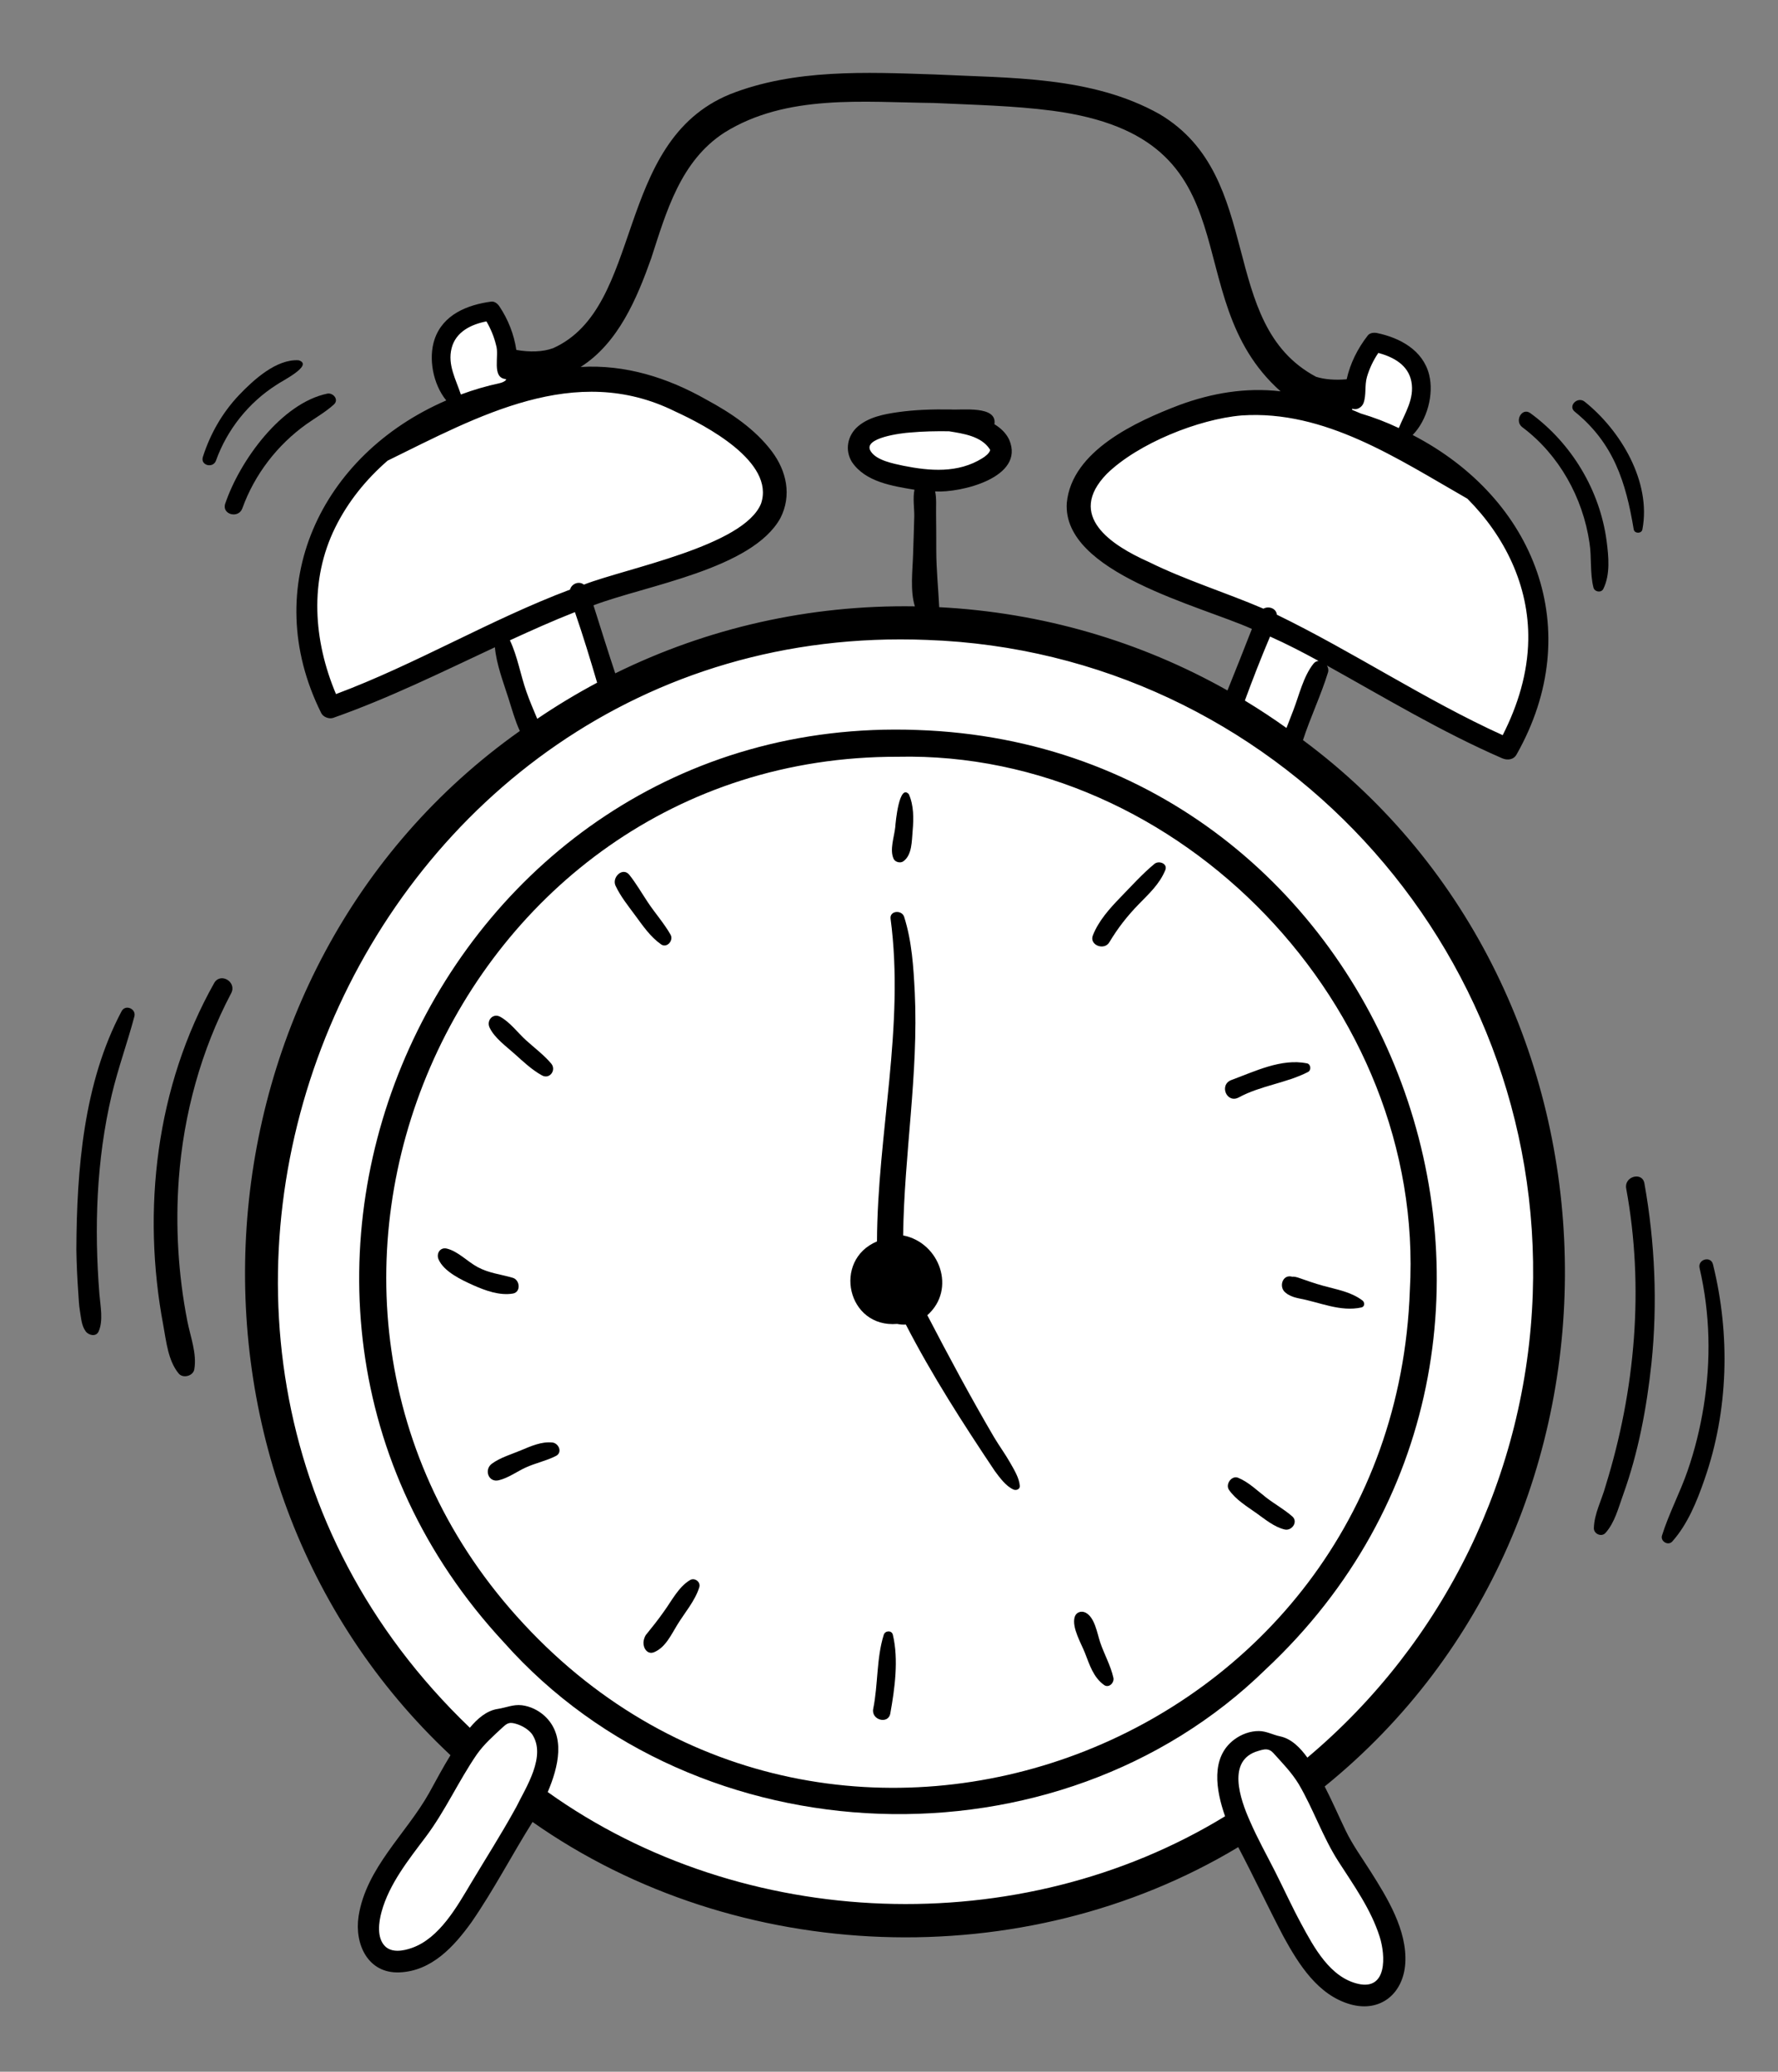 <svg width="103" height="120" xmlns="http://www.w3.org/2000/svg" xmlns:xlink="http://www.w3.org/1999/xlink" xml:space="preserve" overflow="hidden"><rect width="100%" height="100%" fill="#808080" stroke="none"/><defs><clipPath id="clip0"><rect x="747" y="129" width="103" height="120"/></clipPath></defs><g clip-path="url(#clip0)" transform="translate(-747 -129)"><path d="M50.828 103.519C64.439 104.531 75.828 95.751 80.378 84.621 84.879 73.613 82.84 60.04 73.187 51.302 64.349 42.823 52 40.886 41.655 44.575 30.791 48.448 21.874 58.545 21.608 72.05 21.014 88.701 34.177 102.939 50.828 103.519Z" fill="#FFFFFF" transform="matrix(1 0 0 1.007 747 129)"/><path d="M27.001 100.263C27.152 100.255 28.536 98.773 28.95 98.714 29.761 98.504 30.614 98.335 31.241 99.019 32.005 99.766 31.628 101.84 30.87 103.596 34.917 108.33 44.558 109.559 51.167 109.922 57.447 110.049 65.006 109.306 71.332 104.995 71.561 104.839 71.604 104.516 71.523 104.251 71.015 102.596 71.013 101.08 71.763 100.44 72.854 99.562 74.444 100.141 75.314 101.307 75.403 101.427 75.539 101.504 75.687 101.523 88.086 92.463 92.895 75.557 87.882 61.252 82.825 45.266 68.016 36.259 53.649 35.775 39.319 35.292 24.077 43.071 17.924 58.613 11.92 72.524 15.279 90.354 27.001 100.263ZM82.645 74.136C82.645 92.088 65.829 104.128 50.706 103.419 35.73 102.717 21.581 92.431 21.794 72.428 22.949 52.889 37.192 42.765 51.867 42.682 67.329 42.595 82.645 54.716 82.645 74.136Z" fill="#FFFFFF" transform="matrix(1 0 0 1.007 747 129)"/><path d="M73.072 99.983C75.38 99.805 77.085 105.512 78.33 107.127 79.452 108.837 81.843 112.315 80.164 114.205 79.578 114.759 78.718 114.645 77.969 114.315 75.547 113.096 75.001 110.646 73.695 108.427 72.057 105.27 69.397 100.867 73.072 99.983Z" fill="#FFFFFF" transform="matrix(1 0 0 1.007 747 129)"/><path d="M21.819 109.049C22.46 107.433 23.57 106.115 24.587 104.761 25.936 102.955 26.724 100.523 28.519 99.05 29.317 97.981 30.556 98.484 31.233 99.24 32.317 100.651 31.164 102.704 30.477 103.924 28.654 106.493 26.765 111.937 23.483 112.591 20.992 113.044 21.385 109.798 21.819 109.049Z" fill="#FFFFFF" transform="matrix(1 0 0 1.007 747 129)"/><path d="M73.09 36.276C73.494 35.258 75.875 37.244 76.5 37.396 76.95 37.618 76.796 38.027 76.344 38.417 75.58 39.077 75.55 41.007 75.051 41.948 74.616 43.055 72.603 40.871 71.851 40.643 71.012 40.349 72.966 36.898 73.09 36.276Z" fill="#FFFFFF" transform="matrix(1 0 0 1.007 747 129)"/><path d="M81.565 24.68C81.454 24.964 81.097 25.102 80.824 24.966 79.868 24.512 78.815 24.258 77.823 23.829 77.531 23.686 77.595 22.939 78.076 22.743 79.044 22.349 78.919 19.56 80.013 19.648 82.871 20.339 82.687 22.753 81.565 24.68Z" fill="#FFFFFF" transform="matrix(1 0 0 1.007 747 129)"/><path d="M31.118 41.772C30.058 41.481 29.657 38.005 29.104 37.016 28.898 36.752 29.005 36.329 29.312 36.194 30.523 35.758 32.096 34.648 33.559 34.591 33.691 34.654 33.793 34.767 33.841 34.906 34.362 36.402 34.806 37.875 35.133 38.991 35.207 39.241 35.095 39.507 34.864 39.629 33.561 40.221 32.408 41.225 31.118 41.772Z" fill="#FFFFFF" transform="matrix(1 0 0 1.007 747 129)"/><path d="M29.559 22.302C28.681 22.585 27.773 22.756 26.935 23.105 26.651 23.23 26.295 23.067 26.204 22.77 25.879 21.796 25.349 20.905 25.66 19.726 25.93 18.735 26.75 18.099 28.096 17.834 29.068 17.799 29.397 19.849 29.4 20.812 29.401 20.983 29.487 21.14 29.63 21.235 30.004 21.483 30.074 22.143 29.559 22.302Z" fill="#FFFFFF" transform="matrix(1 0 0 1.007 747 129)"/><path d="M55.706 25.867C55.706 28.16 54.886 30.019 53.873 30.019 52.861 30.019 52.04 28.16 52.04 25.867 52.04 23.574 52.861 21.715 53.873 21.715 54.886 21.715 55.706 23.574 55.706 25.867Z" fill="#FFFFFF" transform="matrix(0.035 -1.006 0.999 0.035 773.141 208.319)"/><path d="M68.682 24.031C74.827 21.652 80.452 25.272 85.456 28.218 89.366 32.023 90.256 37.322 87.607 42.459 87.157 43.623 81.337 39.609 80.314 39.224 78.21 38.024 72.969 35.192 70.72 34.503 66.417 33.184 63.537 31.324 62.974 30.434 61.797 28.571 63.061 26.211 68.682 24.031Z" fill="#FFFFFF" transform="matrix(1 0 0 1.007 747 129)"/><path d="M17.846 34.163 17.846 34.163C18.062 30.834 20.018 26.813 23.486 25.271 27.409 23.344 31.466 21.35 35.959 21.971 39.241 22.658 45.184 25.068 44.684 28.812 44.181 31.107 39.16 32.43 36.708 33.181 35.721 33.338 22.218 39.385 19.672 40.318 18.254 40.63 17.708 34.947 17.846 34.163Z" fill="#FFFFFF" transform="matrix(1 0 0 1.007 747 129)"/><path d="M75.482 42.571C75.912 41.258 76.527 39.985 76.934 38.669 76.972 38.53 76.939 38.392 76.865 38.279 80.214 40.127 83.5 42.095 87.016 43.614 87.314 43.743 87.684 43.714 87.858 43.393 91.933 36.239 88.939 28.673 81.835 25.021 82.675 24.174 83.077 22.681 82.789 21.548 82.432 20.141 81.095 19.428 79.769 19.156 79.594 19.121 79.357 19.141 79.236 19.297 78.651 20.044 78.222 20.886 78.012 21.816 77.372 21.871 76.754 21.834 76.24 21.673 70.484 18.627 73.326 10.19 67.175 6.566 63.234 4.369 58.514 4.498 54.129 4.282 50.185 4.151 46.009 3.958 42.281 5.424 35.531 8.177 37.33 17.663 32.047 20.025 31.436 20.25 30.684 20.262 29.911 20.128 29.776 19.229 29.434 18.37 28.928 17.619 28.83 17.473 28.648 17.322 28.456 17.348 27.078 17.532 25.662 18.091 25.176 19.515 24.799 20.62 25.093 22.113 25.852 23.033 18.574 26.157 14.96 33.727 18.605 41.009 18.711 41.24 19.063 41.374 19.301 41.292 22.52 40.168 25.58 38.665 28.669 37.231 28.762 38.225 29.152 39.219 29.455 40.164 29.648 40.768 29.834 41.443 30.114 42.046 10.669 55.717 8.692 84.782 26.094 100.957L26.105 100.946C25.664 101.656 25.268 102.393 24.863 103.125 23.533 105.481 21.206 107.44 20.771 110.231 20.529 111.837 21.318 113.526 23.142 113.452 25.006 113.376 26.293 111.974 27.314 110.565 28.602 108.714 29.647 106.705 30.851 104.799 42.702 113.078 59.304 113.671 71.731 106.247 72.63 107.944 73.451 109.684 74.348 111.383 75.235 112.993 76.355 114.769 78.236 115.291 79.969 115.772 81.301 114.671 81.408 112.92 81.524 111.025 80.364 109.159 79.387 107.627 78.897 106.859 78.355 106.118 77.956 105.297 77.545 104.451 77.172 103.59 76.739 102.757 95.809 87.426 95.18 57.084 75.482 42.571ZM76.089 38.177C75.502 38.91 75.259 39.992 74.922 40.857 74.791 41.196 74.659 41.535 74.526 41.873 73.741 41.316 72.936 40.791 72.115 40.297 72.575 39.056 73.052 37.837 73.575 36.614 74.53 37.037 75.463 37.516 76.385 38.017 76.278 38.024 76.173 38.072 76.089 38.177ZM52.73 24.878C53.476 24.811 54.225 24.797 54.974 24.807 55.79 24.938 56.842 25.084 57.334 25.834 57.338 25.838 57.354 25.861 57.356 25.884 57.359 25.904 57.349 25.925 57.347 25.929 57.279 26.093 57.098 26.239 56.91 26.356 55.496 27.234 53.853 27.094 52.317 26.787 51.769 26.668 50.772 26.488 50.443 25.958 49.932 25.179 52.262 24.906 52.73 24.878ZM54.408 34.925C54.356 33.837 54.24 32.755 54.238 31.657 54.236 30.95 54.238 30.243 54.227 29.536 54.22 29.14 54.261 28.676 54.172 28.267 55.622 28.36 59.408 27.477 58.463 25.293 58.282 24.911 57.971 24.621 57.607 24.401 57.783 23.31 55.731 23.599 55.063 23.553 54.042 23.538 53.018 23.566 52.006 23.709 51.214 23.821 50.329 23.992 49.702 24.526 49.098 25.041 48.925 25.887 49.354 26.576 50.139 27.726 51.7 27.956 52.976 28.17 52.87 28.655 52.974 29.259 52.964 29.708 52.948 30.445 52.915 31.182 52.894 31.919 52.87 32.769 52.712 33.975 52.999 34.877 46.9 34.783 40.986 36.116 35.641 38.731 35.206 37.432 34.798 36.124 34.38 34.818 37.425 33.666 43.573 32.742 45.209 29.8 45.878 28.496 45.566 27.088 44.709 25.958 43.734 24.675 42.329 23.74 40.923 22.989 38.679 21.723 36.226 20.956 33.637 21.108 35.812 19.736 36.896 17.178 37.728 14.848 38.602 12.174 39.422 9.259 41.964 7.628 45.562 5.394 50.038 5.882 54.091 5.923 56.38 6.031 58.691 6.075 60.965 6.369 73.021 7.956 67.945 16.997 74.182 22.508 72.168 22.277 70.204 22.607 68.316 23.299 65.828 24.241 62.088 25.924 61.8 28.924 61.528 32.949 69.534 34.836 72.523 36.176 72.057 37.359 71.588 38.538 71.108 39.715 66.042 36.879 60.36 35.23 54.408 34.925ZM88.533 36.799C88.503 38.729 87.925 40.583 87.051 42.288 82.552 40.258 78.411 37.501 73.969 35.357 73.936 34.998 73.502 34.841 73.191 35.011 70.996 34.076 68.696 33.376 66.549 32.324 64.372 31.361 61.759 29.668 64.115 27.259 65.916 25.508 69.429 24.108 71.922 23.897 76.755 23.568 80.975 26.399 85.006 28.685 87.173 30.842 88.582 33.691 88.533 36.799ZM78.99 23.181C79.16 22.718 79.044 22.169 79.19 21.675 79.334 21.19 79.559 20.72 79.847 20.3 80.718 20.534 81.582 20.991 81.763 21.955 81.947 22.941 81.389 23.757 81.033 24.622 80.312 24.284 79.582 24.004 78.836 23.786 78.688 23.722 78.539 23.66 78.389 23.599 78.27 23.551 78.318 23.499 78.388 23.52 78.624 23.592 78.904 23.417 78.99 23.181ZM26.161 20.031C26.4 19.086 27.291 18.657 28.18 18.487 28.43 18.916 28.623 19.372 28.739 19.86 28.937 20.442 28.464 21.715 29.287 21.804 29.397 21.817 29.215 21.983 28.94 22.041 28.182 22.204 27.432 22.42 26.698 22.692 26.409 21.817 25.919 20.988 26.161 20.031ZM19.424 30.334C20.162 28.852 21.212 27.569 22.454 26.497 27.692 23.946 33.322 20.816 39.104 23.663 40.883 24.471 44.911 26.572 44.086 28.971 43.079 31.413 36.302 32.673 33.825 33.627 33.539 33.406 33.112 33.572 33.023 33.913 28.387 35.646 24.105 38.202 19.464 39.923 18.159 36.853 17.902 33.39 19.424 30.334ZM30.492 39.778C30.149 38.807 29.981 37.757 29.539 36.83 30.783 36.263 32.032 35.705 33.306 35.209 33.775 36.558 34.188 37.904 34.592 39.268 33.404 39.896 32.246 40.59 31.123 41.346 30.904 40.827 30.678 40.309 30.492 39.778ZM27.297 108.301C26.472 109.671 25.461 111.486 23.857 112.046 23.378 112.214 22.696 112.345 22.296 111.937 21.816 111.448 21.941 110.554 22.105 109.963 22.548 108.364 23.665 106.976 24.651 105.675 25.79 104.173 26.55 102.466 27.618 100.919 28.054 100.309 28.559 99.874 29.103 99.371 29.393 99.103 29.514 99.041 29.918 99.162 30.246 99.26 30.599 99.466 30.816 99.739 31.681 100.998 30.461 102.816 29.898 103.958 29.898 103.958 29.826 104.075 29.83 104.078 29.035 105.508 28.139 106.902 27.297 108.301ZM79.927 111.41C80.268 112.482 80.366 114.479 78.697 114.115 77.056 113.757 76.115 112.009 75.381 110.66 74.841 109.671 74.373 108.646 73.862 107.643 73.371 106.68 72.84 105.741 72.408 104.749 71.837 103.479 71.045 101.224 72.902 100.711 73.263 100.599 73.511 100.552 73.767 100.836 74.299 101.425 74.814 101.937 75.235 102.622 76.087 104.062 76.624 105.664 77.533 107.069 78.424 108.445 79.427 109.831 79.927 111.41ZM88.793 74.437C88.43 84.793 83.681 94.467 75.737 101.098 75.322 100.528 74.811 100.009 74.151 99.874 73.733 99.787 73.371 99.575 72.934 99.57 72.424 99.564 71.908 99.757 71.501 100.059 70.114 101.089 70.443 102.982 70.969 104.472 59.084 111.687 43.067 111.121 31.73 103.079 32.351 101.634 32.796 99.826 31.536 98.689 31.181 98.369 30.706 98.142 30.231 98.086 29.731 98.028 29.317 98.225 28.834 98.298 28.185 98.396 27.659 98.856 27.218 99.38 3.292 76.617 20.681 35.493 53.709 36.809 73.755 37.511 89.494 54.391 88.793 74.437Z" transform="matrix(1 0 0 1.007 747 129)"/><path d="M53.124 41.988C25.488 40.974 10.306 74.287 29.199 94.478 40.394 106.981 61.263 107.728 73.322 96.021 93.581 77.2 80.763 42.906 53.124 41.988ZM81.673 74.225C80.724 100.541 48.305 112.646 30.342 93.413 12.723 74.619 26.268 43.475 52.008 43.529 68.343 43.167 82.599 57.909 81.673 74.225Z" transform="matrix(1 0 0 1.007 747 129)"/><path d="M57.589 82.674C56.231 80.373 54.96 78.019 53.72 75.651 55.416 74.164 54.441 71.468 52.319 71.062 52.379 66.402 53.214 61.764 52.994 57.099 52.918 55.627 52.828 54.145 52.377 52.735 52.248 52.329 51.534 52.372 51.591 52.841 52.421 59.034 50.829 65.21 50.804 71.407 48.219 72.483 49.071 76.397 51.976 76.152 52.136 76.187 52.303 76.2 52.475 76.188 53.993 79.11 55.787 81.879 57.625 84.606 57.904 84.979 58.272 85.487 58.709 85.677 58.862 85.744 59.092 85.671 59.077 85.466 59.042 85.011 58.757 84.556 58.536 84.166 58.247 83.655 57.892 83.179 57.589 82.674Z" transform="matrix(1 0 0 1.007 747 129)"/><path d="M66.881 49.688C66.17 50.271 65.54 50.97 64.897 51.627 64.274 52.266 63.644 52.963 63.31 53.802 63.087 54.364 63.967 54.692 64.262 54.203 64.755 53.386 65.291 52.702 65.96 52.018 66.56 51.406 67.171 50.858 67.505 50.051 67.662 49.668 67.131 49.484 66.881 49.688Z" transform="matrix(1 0 0 1.007 747 129)"/><path d="M38.292 54.317C38.636 54.558 39.036 54.094 38.846 53.763 38.467 53.104 37.953 52.532 37.53 51.901 37.176 51.372 36.859 50.826 36.464 50.328 36.08 49.842 35.428 50.461 35.659 50.949 35.949 51.562 36.387 52.102 36.791 52.645 37.244 53.254 37.664 53.876 38.292 54.317Z" transform="matrix(1 0 0 1.007 747 129)"/><path d="M71.767 63.122C73.032 62.44 74.509 62.306 75.775 61.66 75.977 61.557 75.938 61.206 75.71 61.162 74.222 60.87 72.702 61.624 71.343 62.119 70.597 62.39 71.064 63.5 71.767 63.122Z" transform="matrix(1 0 0 1.007 747 129)"/><path d="M75.181 73.482C75.097 73.455 75.011 73.439 74.923 73.433 74.903 73.436 74.886 73.438 74.871 73.44 74.291 73.264 74.055 74.04 74.474 74.356 74.513 74.385 74.578 74.436 74.587 74.441 74.835 74.591 75.04 74.638 75.256 74.686 76.456 74.904 77.647 75.473 78.871 75.204 79.073 75.155 79.065 74.906 78.924 74.801 78.245 74.297 77.461 74.182 76.659 73.96 76.158 73.825 75.669 73.649 75.181 73.482Z" transform="matrix(1 0 0 1.007 747 129)"/><path d="M73.369 86.153C72.845 85.753 72.344 85.256 71.729 85.003 71.351 84.847 70.972 85.374 71.196 85.697 71.58 86.251 72.216 86.638 72.762 87.02 73.261 87.371 73.816 87.837 74.424 87.977 74.833 88.071 75.22 87.537 74.862 87.224 74.403 86.824 73.854 86.522 73.369 86.153Z" transform="matrix(1 0 0 1.007 747 129)"/><path d="M63.732 94.463C63.557 93.944 63.422 93.026 62.885 92.758 62.638 92.635 62.335 92.735 62.255 93.015 62.082 93.62 62.637 94.531 62.855 95.086 63.124 95.771 63.338 96.475 63.957 96.92 64.237 97.12 64.563 96.791 64.499 96.504 64.34 95.796 63.964 95.149 63.732 94.463Z" transform="matrix(1 0 0 1.007 747 129)"/><path d="M51.197 94.032C50.769 95.38 50.871 96.9 50.586 98.288 50.452 98.936 51.459 99.206 51.575 98.561 51.833 97.137 52.067 95.456 51.723 94.032 51.657 93.76 51.275 93.786 51.197 94.032Z" transform="matrix(1 0 0 1.007 747 129)"/><path d="M39.974 90.886C39.307 91.278 38.902 92.095 38.456 92.7 38.129 93.166 37.768 93.61 37.41 94.05 37.363 94.123 37.285 94.289 37.276 94.467 37.259 94.803 37.507 95.195 37.897 95.032 38.555 94.757 38.876 94.038 39.242 93.448 39.664 92.766 40.271 92.072 40.51 91.298 40.604 90.99 40.242 90.728 39.974 90.886Z" transform="matrix(1 0 0 1.007 747 129)"/><path d="M31.992 82.972C31.37 82.91 30.755 83.182 30.191 83.417 29.641 83.647 28.973 83.84 28.493 84.193 28.032 84.531 28.288 85.289 28.894 85.145 29.444 85.015 29.941 84.645 30.454 84.412 31.023 84.154 31.646 84.029 32.203 83.748 32.606 83.544 32.366 83.008 31.992 82.972Z" transform="matrix(1 0 0 1.007 747 129)"/><path d="M29.71 74.406C30.189 74.325 30.123 73.623 29.71 73.501 28.998 73.292 28.338 73.241 27.663 72.88 27.077 72.566 26.529 71.971 25.881 71.818 25.495 71.727 25.263 72.106 25.405 72.436 25.713 73.148 26.737 73.622 27.409 73.922 28.106 74.232 28.941 74.535 29.71 74.406Z" transform="matrix(1 0 0 1.007 747 129)"/><path d="M29.817 60.624C30.31 61.065 30.814 61.539 31.399 61.858 31.847 62.102 32.247 61.543 31.928 61.172 31.498 60.672 30.956 60.271 30.468 59.831 29.992 59.402 29.538 58.785 28.972 58.483 28.555 58.261 28.173 58.697 28.358 59.097 28.636 59.699 29.33 60.189 29.817 60.624Z" transform="matrix(1 0 0 1.007 747 129)"/><path d="M52.322 49.548C52.845 49.188 52.817 48.362 52.87 47.78 52.932 47.087 52.939 46.325 52.649 45.682 52.09 45.063 51.882 47.284 51.862 47.582 51.803 48.138 51.523 48.884 51.769 49.402 51.858 49.59 52.154 49.664 52.322 49.548Z" transform="matrix(1 0 0 1.007 747 129)"/><path d="M92.881 33.873C93.294 33.044 93.187 32 93.071 31.111 92.677 28.19 91.038 25.494 88.657 23.767 88.17 23.411 87.713 24.218 88.187 24.572 90.312 26.151 91.694 28.615 92.079 31.222 92.213 32.067 92.1 32.972 92.31 33.799 92.374 34.048 92.76 34.117 92.881 33.873Z" transform="matrix(1 0 0 1.007 747 129)"/><path d="M91.223 23.678C93.471 25.484 94.187 27.72 94.642 30.455 94.692 30.702 95.097 30.705 95.144 30.455 95.672 27.71 93.875 24.746 91.797 23.103 91.393 22.784 90.815 23.346 91.223 23.678Z" transform="matrix(1 0 0 1.007 747 129)"/><path d="M17.76 24.391C18.291 24.018 18.855 23.704 19.34 23.268 19.649 22.991 19.309 22.588 18.973 22.639 16.3 23.181 13.889 26.504 13.049 28.966 12.83 29.593 13.815 29.855 14.039 29.24 14.745 27.292 16.07 25.585 17.76 24.391Z" transform="matrix(1 0 0 1.007 747 129)"/><path d="M12.512 26.493C13.157 24.705 14.41 23.153 16.015 22.137 16.281 21.939 18.207 21.006 17.302 20.723 16.015 20.641 14.684 21.853 13.856 22.716 12.885 23.729 12.18 24.95 11.752 26.284 11.596 26.77 12.341 26.963 12.512 26.493Z" transform="matrix(1 0 0 1.007 747 129)"/><path d="M12.404 56.551C9.04 62.488 8.199 69.599 9.464 76.257 9.633 77.172 9.739 78.268 10.349 79.003 10.598 79.303 11.191 79.151 11.256 78.763 11.413 77.845 11.027 76.882 10.851 75.982 10.321 73.289 10.156 70.523 10.36 67.786 10.639 64.081 11.649 60.413 13.392 57.13 13.739 56.48 12.765 55.905 12.404 56.551Z" transform="matrix(1 0 0 1.007 747 129)"/><path d="M7.049 58.156C4.839 62.286 4.446 67.269 4.424 71.878 4.438 72.701 4.475 73.523 4.534 74.345 4.56 74.696 4.569 75.059 4.63 75.406 4.7 75.806 4.718 76.255 4.968 76.583 5.139 76.81 5.567 76.914 5.714 76.583 5.991 75.957 5.816 75.129 5.76 74.458 5.452 70.624 5.581 66.722 6.474 62.97 6.839 61.447 7.38 59.978 7.784 58.467 7.9 58.03 7.277 57.755 7.049 58.156Z" transform="matrix(1 0 0 1.007 747 129)"/><path d="M94.205 68.356C95.26 74.056 94.737 79.955 93.012 85.471 92.795 86.269 92.354 87.06 92.333 87.898 92.325 88.23 92.775 88.429 93.005 88.176 93.548 87.578 93.755 86.722 94.028 85.979 94.91 83.547 95.393 80.983 95.67 78.415 96.028 74.967 95.874 71.476 95.261 68.066 95.136 67.373 94.081 67.666 94.205 68.356Z" transform="matrix(1 0 0 1.007 747 129)"/><path d="M99.233 72.724C99.109 72.221 98.34 72.433 98.457 72.938 99.071 75.574 99.125 78.236 98.693 80.903 98.488 82.162 98.181 83.402 97.76 84.607 97.319 85.87 96.68 87.055 96.28 88.323 96.175 88.655 96.636 88.932 96.874 88.668 97.767 87.674 98.307 86.35 98.743 85.093 100.133 81.143 100.243 76.776 99.233 72.724Z" transform="matrix(1 0 0 1.007 747 129)"/></g></svg>